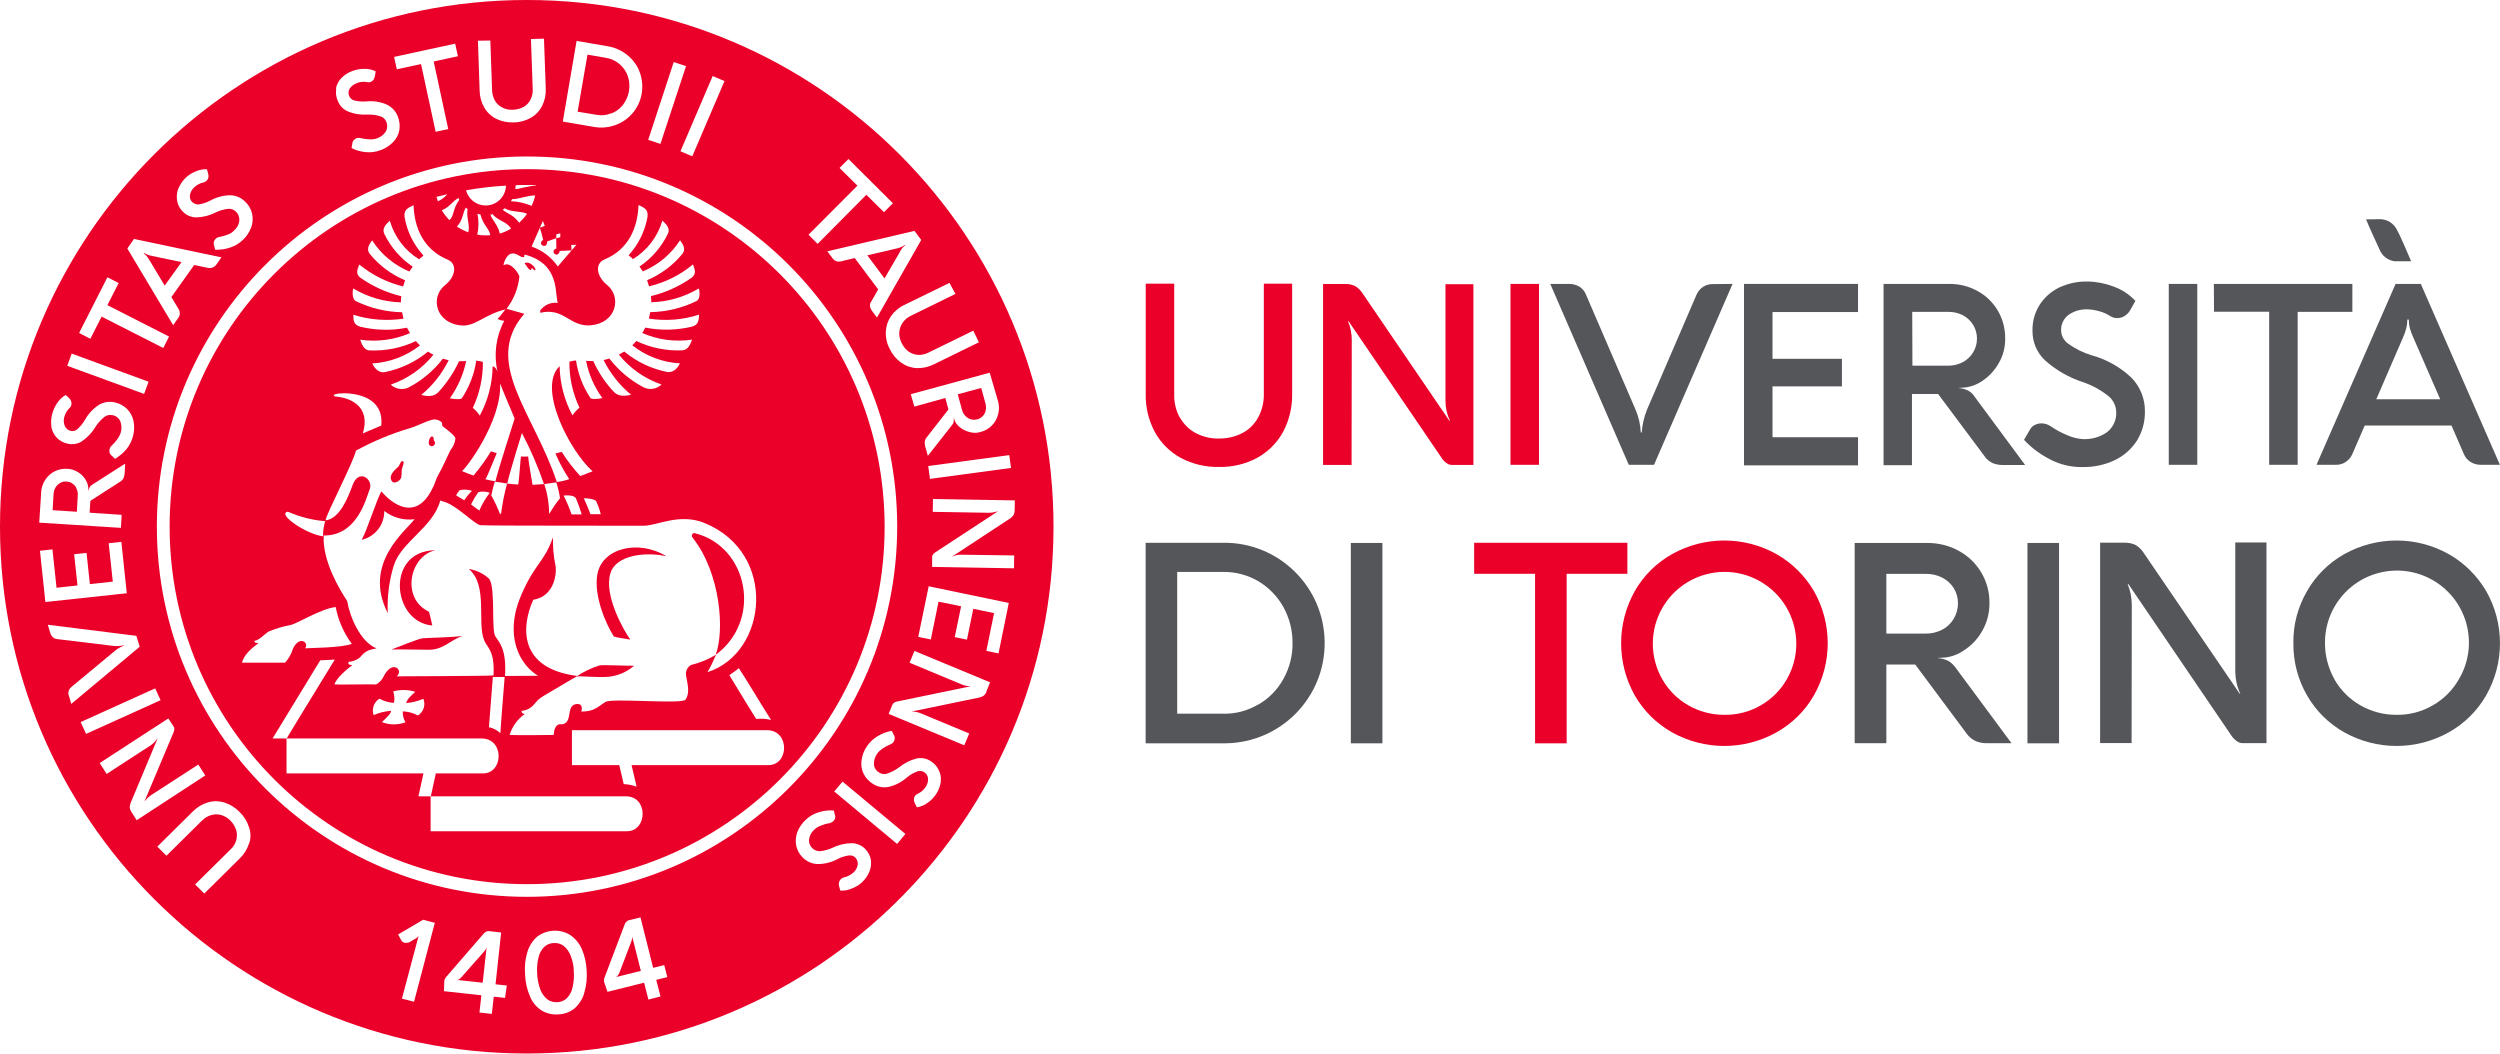 <svg xmlns="http://www.w3.org/2000/svg" id="uuid-a3e9fbda-073e-4fd8-b90e-f97163b5c60b" width="268.39" height="113.1" viewBox="0 0 268.39 113.1"><defs><style>.uuid-baeb959d-91a7-4c5c-9b07-de7b2acb6a6b{fill:#ea0029;}.uuid-baeb959d-91a7-4c5c-9b07-de7b2acb6a6b,.uuid-2662921d-b290-4e8b-adcf-1bea62e24e8e{stroke-width:0px;}.uuid-2662921d-b290-4e8b-adcf-1bea62e24e8e{fill:#54565a;}</style></defs><g id="uuid-c0b7b16b-94b2-4443-ad25-e3450c8ed1f1"><g id="uuid-525d950a-3c43-4cbf-800a-5c48f81de93d"><g id="uuid-0d888969-66d9-43f0-87a4-c8b8efd48986"><g id="uuid-e9b0316b-5147-4800-846c-c52181984882"><path id="uuid-a9c0186b-64e4-4fe9-9630-0f22ad7834ca" class="uuid-2662921d-b290-4e8b-adcf-1bea62e24e8e" d="M122.99,58.27h8.35c5.94-.06,10.81,4.71,10.87,10.66s-4.71,10.81-10.66,10.87c-.07,0-.14,0-.21,0h-8.35v-21.53ZM135.09,75.64c1.13-.65,2.06-1.6,2.69-2.75.66-1.18,1-2.51.98-3.86.01-1.35-.33-2.68-.98-3.86-.64-1.14-1.56-2.1-2.69-2.77-1.14-.67-2.43-1.01-3.75-1h-4.96v15.22h4.96c1.32.03,2.62-.32,3.75-1h0Z"></path><path id="uuid-504e6c19-6a5d-4cd3-8408-dce33e67f73d" class="uuid-2662921d-b290-4e8b-adcf-1bea62e24e8e" d="M145.02,79.8v-21.51h3.39v21.51h-3.39Z"></path><path id="uuid-9a12e8ed-9a38-46f4-bea5-02c9d0720fe2" class="uuid-baeb959d-91a7-4c5c-9b07-de7b2acb6a6b" d="M158.26,58.27h16.45v3.33h-6.52v18.2h-3.39v-18.2h-6.54v-3.33h0Z"></path><path id="uuid-583c083f-e866-4d27-a71c-8d1c55b6849b" class="uuid-baeb959d-91a7-4c5c-9b07-de7b2acb6a6b" d="M175.5,63.46c.95-1.66,2.33-3.03,4-3.97,3.49-1.95,7.74-1.95,11.22,0,1.67.95,3.05,2.32,4.02,3.97,1.97,3.47,1.97,7.72,0,11.18-.95,1.67-2.34,3.04-4.02,3.98-3.49,1.95-7.74,1.95-11.22,0-1.67-.94-3.05-2.31-4-3.97-1.95-3.47-1.95-7.71,0-11.18ZM178.46,72.93c.66,1.16,1.63,2.13,2.79,2.79,1.19.68,2.53,1.03,3.89,1.02,1.37.02,2.71-.33,3.89-1.02,1.16-.66,2.13-1.63,2.79-2.79,2.12-3.69.84-8.39-2.85-10.51-3.69-2.12-8.39-.84-10.51,2.85-1.36,2.37-1.36,5.29,0,7.66h0Z"></path><path id="uuid-c5466b1c-a713-4cf3-8628-daa204b1cd12" class="uuid-2662921d-b290-4e8b-adcf-1bea62e24e8e" d="M199.11,79.8v-21.51h7.81c1.18,0,2.34.28,3.37.85,2.07,1.12,3.34,3.31,3.29,5.66,0,1.04-.27,2.06-.79,2.96-.48.85-1.16,1.56-1.98,2.08-.68.47-1.48.74-2.31.77l-.44.02v.02c.38.03.74.13,1.08.29.28.16.53.38.73.64l6.08,8.21h-2.65c-.41,0-.82-.07-1.21-.23-.39-.19-.73-.47-.98-.83l-5.5-7.39h-3.1v8.45h-3.41,0ZM202.51,68.02h4.27c.6,0,1.19-.14,1.73-.42.51-.26.94-.67,1.23-1.17.3-.5.46-1.07.46-1.65.01-.58-.15-1.16-.46-1.65-.3-.48-.73-.86-1.23-1.12-.54-.27-1.14-.41-1.75-.4h-4.25v6.39h0Z"></path><path id="uuid-66a156e9-869f-4d19-a17a-7518feed2a8c" class="uuid-2662921d-b290-4e8b-adcf-1bea62e24e8e" d="M217.66,79.8v-21.51h3.39v21.51h-3.39Z"></path><path id="uuid-d28980dc-c34e-41f9-887d-3816527bcec3" class="uuid-2662921d-b290-4e8b-adcf-1bea62e24e8e" d="M243.32,58.27v21.51h-2.58c-.22,0-.43-.08-.6-.21-.22-.15-.41-.34-.56-.56l-11.08-16.3h-.08c.29.71.44,1.48.44,2.25l-.02,14.81h-3.38v-21.51h2.65c.39,0,.77.07,1.12.23.35.2.65.47.87.81l10.35,15.18h.06c-.35-.74-.53-1.55-.54-2.37v-13.87h3.35v.04h0Z"></path><path id="uuid-ed8986a3-b739-4766-81d0-b3021ec401fd" class="uuid-2662921d-b290-4e8b-adcf-1bea62e24e8e" d="M247.67,63.46c.95-1.66,2.33-3.03,4-3.97,3.49-1.95,7.74-1.95,11.22,0,1.67.95,3.05,2.32,4.02,3.97,1.97,3.47,1.97,7.72,0,11.18-.95,1.67-2.34,3.04-4.02,3.98-3.49,1.95-7.74,1.95-11.22,0-1.67-.94-3.05-2.31-4-3.97-.98-1.7-1.48-3.62-1.46-5.58-.04-1.97.47-3.9,1.46-5.6ZM250.61,72.93c.66,1.16,1.63,2.13,2.79,2.79,1.19.68,2.53,1.03,3.89,1.02,1.37.02,2.71-.33,3.89-1.02,1.16-.66,2.13-1.63,2.79-2.79,2.18-3.67.97-8.41-2.7-10.59-3.67-2.18-8.41-.97-10.59,2.7-.72,1.21-1.09,2.59-1.08,4,0,1.36.35,2.7,1.02,3.89Z"></path><path id="uuid-c94aff0d-bbd2-422d-8e11-ea5990e7965c" class="uuid-baeb959d-91a7-4c5c-9b07-de7b2acb6a6b" d="M126.66,44.8c.39.71.97,1.29,1.68,1.68.78.41,1.64.62,2.52.6.88.01,1.76-.19,2.54-.6.72-.38,1.3-.97,1.68-1.68.41-.77.62-1.63.6-2.5v-11.85h3.04v11.85c.02,1.42-.31,2.82-.98,4.08-.64,1.16-1.6,2.12-2.77,2.77-1.27.68-2.69,1.01-4.12.98-1.43.03-2.84-.31-4.1-.98-1.17-.64-2.13-1.6-2.77-2.77-.67-1.25-1.01-2.66-.98-4.08v-11.85h3.06v11.85c-.03.87.17,1.73.58,2.5h0Z"></path><path id="uuid-e1339cb2-58c8-4f52-9ed1-58cd1a79a8dc" class="uuid-baeb959d-91a7-4c5c-9b07-de7b2acb6a6b" d="M158.18,30.48v19.43h-2.33c-.2,0-.39-.07-.54-.19-.2-.13-.37-.3-.5-.5l-10.02-14.72h-.07c.27.65.41,1.34.4,2.04l-.02,13.37h-3.06v-19.42h2.4c.35-.01.7.06,1.02.21.32.19.59.44.79.75l9.35,13.72h.06c-.32-.67-.48-1.4-.48-2.14v-12.52h3v-.02h0Z"></path><path id="uuid-7cecfdbb-8f52-4a7e-b007-832fee61be7a" class="uuid-baeb959d-91a7-4c5c-9b07-de7b2acb6a6b" d="M162.16,49.9v-19.42h3.06v19.42h-3.06Z"></path><path id="uuid-404dcc39-d05e-4c9d-85be-3d6d146e1262" class="uuid-2662921d-b290-4e8b-adcf-1bea62e24e8e" d="M186,30.48l-8.43,19.42h-2.71l-8.43-19.42h2.04c.38,0,.76.1,1.08.29.32.2.57.5.71.85l5.33,12.37c.33.77.52,1.6.56,2.44h.1c.06-.84.25-1.66.56-2.44l5.33-12.37c.31-.71,1.02-1.16,1.79-1.12l2.06-.02h.01Z"></path><path id="uuid-d5303d9a-d4a6-4c8f-a6fd-5c41eb703b06" class="uuid-2662921d-b290-4e8b-adcf-1bea62e24e8e" d="M187.23,49.9v-19.42h12.24v3.02h-9.18v5.02h7.45v2.96h-7.45v5.46h9.18v3.02h-12.24v-.04h0Z"></path><path id="uuid-71f7c8f5-424d-40b3-9756-f9e597ad380d" class="uuid-2662921d-b290-4e8b-adcf-1bea62e24e8e" d="M202.21,49.9v-19.42h7.06c1.06-.01,2.11.25,3.04.77.9.49,1.65,1.22,2.17,2.1.53.91.8,1.95.79,3,.01.94-.23,1.86-.71,2.67-.44.76-1.04,1.41-1.77,1.89-.62.42-1.34.67-2.08.71l-.4.02v.02c.34.03.67.12.98.27.26.14.48.34.64.58l5.48,7.41h-2.4c-.38,0-.75-.06-1.1-.21-.35-.17-.66-.42-.87-.75l-4.97-6.66h-2.81v7.64h-3.04v-.04h0ZM205.3,39.26h3.86c.54,0,1.08-.13,1.56-.38.93-.5,1.52-1.46,1.52-2.52,0-.53-.14-1.05-.42-1.5-.27-.43-.65-.78-1.1-1.02-.49-.25-1.04-.37-1.58-.36h-3.85l.02,5.77h0Z"></path><path id="uuid-2d619650-6778-4b71-9288-37772d5f2a63" class="uuid-2662921d-b290-4e8b-adcf-1bea62e24e8e" d="M220.14,49.34c-1.07-.53-2.04-1.25-2.85-2.12l.66-1.14c.12-.2.29-.36.5-.46.22-.11.46-.17.71-.17.34,0,.67.1.96.29.57.39,1.17.72,1.81.98.54.24,1.12.39,1.7.42.92.04,1.83-.22,2.58-.75.65-.52,1.02-1.31.98-2.14-.01-.67-.32-1.3-.83-1.73-.81-.64-1.71-1.14-2.69-1.48-1.53-.49-2.95-1.3-4.14-2.37-.87-.83-1.35-1.98-1.33-3.19-.02-.96.24-1.91.75-2.73.51-.8,1.23-1.45,2.08-1.87.96-.45,2-.68,3.06-.66.96.01,1.91.2,2.81.54.9.32,1.7.85,2.35,1.54l-.54.96c-.14.27-.36.5-.62.66-.23.15-.51.23-.79.23-.24,0-.47-.06-.68-.17-.39-.27-.83-.46-1.29-.58-.4-.11-.81-.18-1.23-.19-.73-.03-1.44.18-2.04.6-.51.39-.81,1-.79,1.65.01.57.3,1.11.77,1.44.75.54,1.59.96,2.48,1.23,1.62.44,3.11,1.28,4.33,2.44.94.98,1.45,2.29,1.42,3.64.01,1.09-.28,2.15-.85,3.08-.58.91-1.4,1.64-2.37,2.1-1.09.52-2.28.77-3.48.75-1.19.02-2.36-.25-3.42-.79h0Z"></path><path id="uuid-e351c437-1ac5-499d-b039-a14c80a16a95" class="uuid-2662921d-b290-4e8b-adcf-1bea62e24e8e" d="M232.83,49.9v-19.42h3.06v19.42h-3.06Z"></path><path id="uuid-5b4f5a21-79b2-4ded-8fac-0829cdbc0d6e" class="uuid-2662921d-b290-4e8b-adcf-1bea62e24e8e" d="M237.67,30.48h14.87v3h-5.87v16.42h-3.06v-16.43h-5.92l-.02-3h0Z"></path><path id="uuid-511c9dfb-3a20-4425-b9e8-59723617f5a8" class="uuid-2662921d-b290-4e8b-adcf-1bea62e24e8e" d="M268.38,49.9h-2.08c-.38,0-.76-.11-1.08-.31-.32-.2-.57-.5-.71-.85l-1.33-3.06h-9.31l-1.33,3.06c-.15.35-.39.64-.71.85-.31.21-.68.32-1.06.31h-2.08l8.49-19.42h2.71l8.49,19.42ZM261.97,42.86l-2.85-6.54c-.17-.36-.31-.74-.42-1.12-.07-.29-.1-.59-.1-.89h-.16c0,.3-.03.6-.1.89-.1.39-.23.76-.4,1.12l-2.83,6.54h6.85Z"></path><path id="uuid-a84e55fb-244c-44b9-a262-f8ccfdb2319a" class="uuid-2662921d-b290-4e8b-adcf-1bea62e24e8e" d="M254.02,23.56c.31.81,1,2.27,1.4,3.14.26.73.9,1.25,1.66,1.35h1.77c-.23-.5-1.02-2.46-1.52-3.37-.34-.7-1.05-1.15-1.83-1.15-.58,0-1.48.02-1.48.02h0Z"></path><path id="uuid-27498d96-c74f-4e36-a616-df7e69fa8b15" class="uuid-baeb959d-91a7-4c5c-9b07-de7b2acb6a6b" d="M61.27,102.61c-.16-.41-.41-.78-.75-1.06-.31-.23-.7-.34-1.08-.31-.39.01-.76.17-1.04.44-.3.32-.51.71-.6,1.15-.13.56-.17,1.13-.13,1.71.02.58.14,1.14.33,1.68.16.41.41.78.75,1.06.31.23.7.34,1.08.31.39-.01.76-.17,1.04-.44.3-.32.51-.71.6-1.15.13-.56.17-1.13.13-1.7,0-.58-.12-1.15-.33-1.69Z"></path><path id="uuid-0a2de75f-fd78-4077-bb52-97e7dc083909" class="uuid-baeb959d-91a7-4c5c-9b07-de7b2acb6a6b" d="M7.81,51.93c-.19-.14-.42-.22-.66-.23-.24-.03-.48.02-.69.15-.21.11-.38.28-.5.48-.12.22-.2.46-.21.71l-.1,1.73,2.6.17.1-1.75c.02-.24-.02-.49-.13-.71-.07-.23-.22-.42-.42-.54Z"></path><path id="uuid-479d80a8-507d-49ed-b5f9-acfc5aa27761" class="uuid-baeb959d-91a7-4c5c-9b07-de7b2acb6a6b" d="M67.86,100.76c-.02.1-.04.17-.06.25l-1.31,3.44c-.04.09-.09.17-.15.25-.05.07-.12.14-.19.19l2.65-.66-.94-3.73c.02.09.02.18,0,.27h0Z"></path><path id="uuid-b5563846-c608-4707-9ba8-1cd259a4f5b0" class="uuid-baeb959d-91a7-4c5c-9b07-de7b2acb6a6b" d="M65.59,12.2c.5-.19.94-.5,1.27-.92.69-.88.9-2.05.54-3.11-.36-1.03-1.26-1.78-2.33-1.96l-2-.34-1.06,6.12,2,.33c.53.11,1.08.06,1.58-.15h0Z"></path><path id="uuid-4fdefad4-d317-4318-bc65-a3397080d168" class="uuid-baeb959d-91a7-4c5c-9b07-de7b2acb6a6b" d="M96.59,27.07c.08-.16.18-.32.29-.46.09-.1.19-.19.29-.27l-.04-.04c-.11.08-.23.15-.36.21-.17.07-.34.13-.52.17l-3.14.73,1.85,2.48,1.63-2.81Z"></path><path id="uuid-3409be24-d9ca-4b6b-8e70-25d4ae36ab7b" class="uuid-baeb959d-91a7-4c5c-9b07-de7b2acb6a6b" d="M16.34,27.48c-.18-.03-.35-.08-.52-.15-.13-.05-.25-.11-.36-.19l-.04.04c.1.09.2.18.29.27.08.1.19.25.31.44l1.66,2.77,1.81-2.52-3.16-.66h0Z"></path><path id="uuid-9ba25baf-3443-4173-ac26-d58f5a57cdfc" class="uuid-baeb959d-91a7-4c5c-9b07-de7b2acb6a6b" d="M103.65,44.66c.16.17.36.29.58.36.22.06.46.06.68,0,.23-.06.44-.18.6-.36.16-.16.27-.37.31-.6.05-.24.04-.49-.02-.73l-.46-1.68-2.52.68.46,1.68c.06.24.18.46.36.64h0Z"></path><path id="uuid-9b2fced2-216d-4a85-b836-4dc72f91e9b8" class="uuid-baeb959d-91a7-4c5c-9b07-de7b2acb6a6b" d="M56.6,18.16c-21.2,0-38.39,17.17-38.39,38.37,0,21.2,17.17,38.39,38.37,38.39,21.2,0,38.39-17.17,38.39-38.37v-.02c-.03-21.18-17.19-38.34-38.37-38.37ZM63.4,34.92c2.81-.23,3.35-3.06,1.77-4.33-1.14-.92-1.33-2.29-.29-2.73,2.67-1.1,3.58-3.5,3.67-5.85.58.27,1.08.46.96,1.29-.27,1.53-.97,2.95-2.02,4.1.15.19.27.17.46.42,1.53-.94,2.66-2.41,3.16-4.14.38.36.87.81.6,1.4-.69,1.43-1.74,2.65-3.06,3.54.15.21.23.31.36.52,1.64-.69,3.04-1.85,4-3.35.19.33.71.85.25,1.46-1.01,1.24-2.32,2.21-3.79,2.83.04.15.17.5.21.66,1.73-.41,3.34-1.21,4.71-2.35.27.64.33,1.02-.1,1.4-1.33.94-2.83,1.62-4.41,2,.04.23.02.48.04.66,1.8-.05,3.55-.56,5.1-1.48.1.23.19,1.15-.25,1.35-1.54.76-3.24,1.16-4.96,1.19-.02.06-.13.58-.15.69,1.81.29,3.65.14,5.39-.42-.04.58-.02,1.08-.77,1.29-1.64.39-3.34.43-5,.1-.1.2-.21.39-.33.58,1.68.74,3.54.98,5.35.71-.17.42-.36,1.08-1.02,1.15-1.71.08-3.41-.26-4.96-1-.15.15-.31.36-.44.46,1.47,1.16,3.25,1.84,5.12,1.94-.19.38-.64,1.06-1.4.92-1.68-.34-3.26-1.09-4.58-2.19-.31.17-.42.25-.58.33,1.19,1.48,2.78,2.59,4.58,3.21-.51.49-1.27.62-1.91.31-1.44-.76-2.7-1.81-3.69-3.1-.36.1-.46.13-.62.17.72,1.43,1.72,2.7,2.95,3.72-1.04.25-1.5.04-1.87-.33-.91-.97-1.64-2.08-2.19-3.29-.33,0-.5,0-.77-.02.28,1.44.88,2.81,1.75,4-.62.13-1.19.13-1.29-.02-.8-1.21-1.33-2.58-1.54-4.02-.24.01-.48.06-.71.13-.02,1.71.35,3.4,1.08,4.94-.29.23-.55.52-.75.83-.87-1.63-1.35-3.44-1.38-5.29-2.44,2.31,1.08,9.1,3.54,11.29-.6.21-.94.4-1.33.5-.74-.8-1.4-1.66-1.98-2.58-.23.04-.46.1-.68.17.41.96.91,1.88,1.48,2.75-.43.15-.88.25-1.33.31-2.43-7.35-7.93-12.76-3.62-17.91.05-.04.09-.09.13-.15-.02,0-.04-.02-.06-.02-.48-.13-1.56-.44-1.85-.52.78-1,1.25-2.2,1.38-3.46-.04-.27-.94-1.7-1.7-1.21-.04.02.21-1.21.94-1.27.44-.04.83.36,1.1.4.25.02.17-.1.19-.25.06-.04.1,0,.15,0,3.67,1.02,3.1,4.1,3.44,5.16-.74-.1-1.47.22-1.89.83.01.08.02.15.02.23,2.56-.6,3.1,1.52,5.43,1.35h0ZM64.5,55.2h-1.12c0-.1-.64-1.61-.71-1.7.31-.04,1.21.08,1.33.31.21.45.38.92.5,1.4h0ZM62.44,55.22c-.15,0-.85.02-1.08,0-.24-.69-.52-1.37-.85-2.02.17-.02,1.17-.1,1.33.33.24.55.44,1.11.6,1.68h0ZM58.43,51.97c.5-.06,1.12-.17,1.29-.19.18.56.31,1.12.4,1.7-.43.54-.81,1.11-1.17,1.7,0-1.1-.18-2.19-.52-3.23v.02ZM55.93,49c-.06.27-.21,2.83-.31,3.02-.23-.02-.85-.06-1.17-.1.33-1.44,1.58-5.43,1.58-5.43.93,1.76,1.72,3.59,2.37,5.48-.25.02-1.1.08-1.23.08-.02-.15-.5-2.87-.46-3.04-.29.02-.62,0-.79,0h0ZM51.33,52.84c.41-.11.85-.08,1.25.06-.45.59-.83,1.23-1.12,1.91-.31-.2-.61-.43-.89-.66.22-.45.48-.89.77-1.31h0ZM49.83,53.7c-.17-.1-.79-.46-.87-.54.1-.13.23-.36.4-.54.44-.1.89-.07,1.31.08-.31.3-.59.64-.83,1h0ZM52.1,51.45c.15-.08,1.08-2.5,1.23-2.81-.29-.06-.46-.15-.62-.19-.56.91-1.18,1.78-1.87,2.6-.43-.14-.84-.3-1.25-.48.29-.08,4.29-5.27,4.1-9.41.19.56,1.56,3.77,1.56,3.77,0,0-1.98,6.16-2.06,6.75-.42-.06-.83-.17-1.08-.23h0ZM53.11,51.72s.05,0,.06.02v-.02c.13.02.83.1,1.27.19-.3,1.09-.52,2.21-.66,3.33-.01-.06-.03-.12-.06-.17,0,.04-.02.1-.02.17-.27-.71-.59-1.4-.96-2.06.04-.17.31-1.36.38-1.46h0ZM54.86,24.55c-.38.23-.78.4-1.21.52-.15-.87-.83-1.46-1-2.02l.25-.06c.48.71,1.56.79,1.96,1.56h0ZM53.95,22.53c.07-.06.15-.12.23-.17.77.46,1.83.27,2.4.6-.25.35-.54.67-.85.96-.56-.83-1.27-.98-1.77-1.4h-.01ZM58.47,24.26l-.52.19c.15.43.27.87.36,1.31-.73.48.48,1.08.42.17.13-.06.98-.36.98-.36l.02-.42.42-.1v.42l-.44.1s.02.77.02,1.1c-.81.33.21,1.15.36.27.13,0,1.27-.06,1.27-.06l-.04-.58.56-.02s-1.61,1.89-2,2.33c-.68-1-1.67-1.75-2.81-2.14.1-.21,1.21-2.75,1.21-2.75l.21.54h0ZM55.37,19.88c.38-.02.73-.02,1.1-.02s.73,0,1.08.02v.04c-.83.04-1.83.38-2.23.38.02-.14.04-.28.04-.42h0ZM54.99,21.38c.77,0,1.58-.4,2.46-.4-.08.39-.21.77-.38,1.12-.71-.3-1.46-.47-2.23-.5.06-.08.1-.17.15-.23h0ZM54.32,19.93c-.03,1.2-1.03,2.16-2.23,2.13-.97-.02-1.81-.69-2.06-1.63,1.42-.25,2.85-.42,4.29-.5ZM51.26,22.94c.13.04.21.06.33.1.23,1.08.98,1.54,1.04,2.21-.17.02-.33.02-.5.02-.3,0-.6-.02-.89-.08.16-.74.17-1.5.02-2.24h0ZM50.2,22.44c-.17.92.31,1.83.06,2.5-.42-.16-.83-.37-1.21-.62.62-.6.64-1.52.96-2.04.05.07.12.12.19.17h0ZM49.32,21.44c-.73.94-.54,1.75-1.06,2.17-.01,0-.02,0-.02.02,0,0,0,0,0,0-.31-.32-.58-.68-.81-1.06.83-.31,1.19-1.02,1.79-1.31.04.06.07.12.1.19h0ZM48.01,20.86c-.27.32-.61.58-1,.75-.06-.16-.11-.32-.15-.48.38-.08.75-.19,1.15-.27h0ZM37.94,30.98c1.55.92,3.3,1.43,5.1,1.48,0-.22,0-.44.04-.66-1.58-.38-3.08-1.06-4.41-2-.44-.36-.38-.73-.1-1.4,1.38,1.12,2.98,1.93,4.71,2.35.04-.17.17-.52.21-.66-1.48-.62-2.78-1.59-3.79-2.83-.46-.6.06-1.15.25-1.46.96,1.5,2.36,2.66,4,3.35.13-.21.21-.31.36-.52-1.32-.89-2.37-2.11-3.06-3.54-.27-.59.23-1.06.6-1.4.49,1.73,1.62,3.22,3.15,4.15.21-.25.33-.23.46-.42-1.06-1.14-1.76-2.57-2.02-4.1-.13-.81.38-1.02.96-1.29.08,2.35,1,4.73,3.67,5.85,1.04.44.87,1.81-.29,2.73-1.61,1.27-1.04,4.1,1.77,4.33,1.46.13,2.48-1.19,4.73-1.73-.27.27-.42.58-.87,1.04.23.1.48.17.73.19-.89,1.66-1.15,3.59-.73,5.43-.19-.42-.38-.52-.52-.54-.03,1.85-.5,3.66-1.38,5.29-.2-.31-.46-.6-.75-.83.73-1.54,1.1-3.23,1.08-4.94-.23-.07-.47-.11-.71-.13-.21,1.44-.74,2.81-1.54,4.02-.1.15-.66.15-1.29.02.85-1.2,1.45-2.56,1.75-4-.27.02-.44.02-.77.02-.55,1.2-1.29,2.31-2.19,3.29-.38.4-.85.58-1.87.33,1.24-1.02,2.24-2.29,2.95-3.73-.17-.04-.29-.06-.62-.17-.99,1.29-2.25,2.35-3.69,3.1-.64.3-1.4.18-1.91-.31,1.8-.61,3.39-1.73,4.58-3.21-.2-.1-.39-.21-.58-.33-1.33,1.09-2.9,1.84-4.58,2.19-.75.17-1.23-.52-1.4-.92,1.86-.11,3.65-.79,5.12-1.94-.16-.14-.31-.29-.44-.46-1.55.73-3.25,1.07-4.96,1-.69-.04-.85-.73-1.02-1.15,1.81.26,3.67.02,5.35-.71-.1-.19-.25-.44-.33-.58-1.65.33-3.36.29-4.99-.1-.77-.21-.75-.71-.77-1.29,1.74.55,3.59.69,5.39.42-.02-.1-.15-.62-.15-.69-1.72-.03-3.41-.44-4.96-1.19-.44-.21-.38-1.15-.27-1.38h.02ZM36.33,42.25c1.21-.13,4.94.06,4.6,3.44-1.48.6-1.98.85-1.98.85.89-2.93-1.35-3.81-2.77-3.95-.52-.04-.46-.27.15-.33h0ZM38.23,48.37c1.83-1,3.77-1.81,5.77-2.4.69-.19,1.65-.71,2.33-.89.39-.12.81-.01,1.1.27.06.08,0,.33.1.42s1.42,1,1.36,1.35c-.06.44-.24.85-.52,1.19-.4.77-.73,1.65-1.48,2.98-1.87,5.52-5.14,2.46-5.94,1.46-.48.77-1.5,4.08-2.12,5.2,1.44-.33,2.45-1.62,2.42-3.1.92.72,2.09,1.04,3.25.89-.92,1.25-5.6,4.77-2.87,10.08-.08-1.75.14-3.49.66-5.16.83-2.52,4.25-4.1,4.97-6.93,0,0,.19.06.58.19,1.31.46,3.16,2.4,3.73,2.46.73.08,16.32.04,17.51.06,1.42.02,3.87-1.4,6.56-.29,7.89,3.23,6.77,13.95.31,16.01.35-.6.65-1.23.92-1.87-.83.5-1.74.87-2.69,1.1-.44.26-.64.78-.5,1.27.15.87.4,1.79-.1,2.46-.4.5-7.89-.19-8.56.23-.92.56-1.19,1.04-2.62,1.04.1-.25.17-.87-.48-.81-1.17.1-.44,1.79-1.4,2.14-.23.08-.4,0-.52.04-.48.19-.52.77-.56,1.14-.29.02-4.29.04-4.73,0,.28-.91.85-1.7,1.63-2.25-.19-.06-.31,0-.36-.33,1.31-.17,1.31-.89,2.08-1.42.46-.31,1.06-.62,1.73-1.04.6-.38,1.65-.96,2.21-1.29-6.5-.81-5.98-5.48-4.75-8.18,2.4-.38,2.54-3.1,2.37-3.73-.2-.98-.28-1.98-.25-2.98-1.02,2.84-1.97,2.77-3.48,6.36-1.73,4.12-.19,7.26,1.87,8.51l-3.54.02c.17-2.96-.64-3.6-1.04-4.25-.46-.71.04-5.16-.66-6.18-.61-.56-1.37-.93-2.19-1.06,2.1,1.79.85,5.73,1.65,7.66.33.83,1.14,1.06,1,3.77-.87.08-9.91.08-10.39.1.79-.66-.48-1.85-1.4,0-.17.37-.46.67-.81.87-.48-.04-4.04.04-4.46,0,.08-.54,1.31-1.68,1.89-2.04-.13-.13-.48.04-.4-.38.36-.03.71-.14,1.02-.33.5-.27.48-.92,2-1.12-1.73-.68-2.87-3.35-3.16-5.08-.77-1.19-2.67-4.25-2.52-7.04,3.58.04,4.52-3.89,4.94-4.97.42-1.02-1.15-2.29-1.83-.46-.5,1.33-1.35,3.6-2.91,3.81.08-.71,2.89-6.02,3.27-7.5h.03ZM82.77,77.29c-.52-.13-1.06-.17-1.58-.1-.38-.56-2.54-4.14-2.89-4.71.35-.23.69-.48,1.02-.75.4.56,3.1,5.04,3.46,5.56h0ZM54.18,72.67s-.46,5.64-.46,6.04c-.34-.32-.77-.55-1.23-.64.04-.48.42-5.39.42-5.39h1.27,0ZM43.54,77.54c-.82.31-1.73.3-2.54-.02.33-.31,1.04-.96.98-1.21-.65.05-1.28.2-1.87.46-.23-.66.03-1.39.62-1.77.48.27,1.01.43,1.56.46.09-.41.06-.84-.08-1.23.78-.22,1.6-.2,2.37.04-.23.21-.94.81-.96,1.21.63-.06,1.25-.21,1.83-.46.27.66.02,1.41-.58,1.79-.5-.27-1.06-.42-1.63-.44-.02.41.08.82.29,1.17ZM30.69,55.03c.06-.07.16-.1.25-.08,1.26.55,2.6.89,3.97,1-.16.53-.24,1.08-.23,1.63-1.83-.27-4.48-2.12-4-2.54h0ZM25.98,71.14c.36-1.33,1.91-2.06,1.73-2.12-.17,0-.38.04-.4-.23.48-.02,1.06-.68,1.5-.98.79-.33,1.61-.57,2.46-.73.73-.2,3.25-1.75,4.77-1.91.27,1.43.86,2.78,1.73,3.95-1.1.44-4.69.44-5.02.48.48-.56-.56-1.46-1.29.02-.17.56-.46,1.08-.85,1.52-.6.02-3.65-.02-4.62,0h0ZM67.3,89.24h-21.07v-3.75h-1.31l.54-2.46h-14.7v-3.75h-1.5l5.12-8.39c.6-.04.77-.04,1.56-.08-.6.98-5.22,8.51-5.16,8.47h20.92c2.46,0,2.37,3.75.15,3.75h-5.06l-.54,2.46h20.93c2.44-.02,2.35,3.75.12,3.75h0ZM82.5,82.14h-14.7c.06.27.46,1.89.54,2.31-.44-.16-.91-.25-1.38-.27-.1-.46-.44-1.83-.48-2.04h-5.08v-3.75h20.93c2.48,0,2.39,3.75.17,3.75h0Z"></path><path id="uuid-a2899625-b2ea-4735-a661-07ec9df24a8a" class="uuid-baeb959d-91a7-4c5c-9b07-de7b2acb6a6b" d="M51.97,102.15l-2.44,2.77c-.06.07-.13.13-.21.19-.07.05-.15.08-.23.1l2.73.29.42-3.81c-.02.08-.06.16-.1.23-.05.08-.1.16-.17.23h0Z"></path><path id="uuid-c6d567a1-5cd2-43f5-8915-34ca186a222b" class="uuid-baeb959d-91a7-4c5c-9b07-de7b2acb6a6b" d="M56.59,0C25.36-.02.02,25.28,0,56.51c-.02,31.23,25.28,56.57,56.51,56.59,31.23.02,56.57-25.28,56.59-56.51,0-.01,0-.03,0-.04C113.12,25.33,87.82.01,56.6,0c0,0,0,0,0,0ZM108.54,50.24l-8.7,1.17-.19-1.38,8.7-1.17.19,1.38ZM107.14,43.04c.13.46.14.95.02,1.42-.22.93-.94,1.67-1.87,1.91-.41.13-.84.13-1.25,0-.38-.1-.74-.29-1.04-.54-.27-.22-.46-.51-.56-.83l-.06-.17h0c.02.15.02.31,0,.46-.02.14-.09.26-.19.36l-2.58,3.29-.29-1.04c-.04-.16-.06-.33-.04-.5.03-.18.11-.34.23-.48l2.31-2.96-.33-1.23-3.33.92-.38-1.33,8.47-2.31.89,3.04h0ZM102.6,31.54l-4.81,2.36c-.36.17-.67.43-.89.75-.21.3-.33.65-.36,1.02-.02.4.07.79.25,1.15.17.36.43.68.75.92.3.21.65.33,1.02.36.39.02.78-.07,1.12-.25l4.81-2.35.6,1.25-4.81,2.35c-.57.29-1.21.44-1.85.42-.61-.03-1.19-.23-1.68-.58-.53-.38-.95-.89-1.23-1.48-.31-.57-.45-1.22-.42-1.87.03-.6.22-1.17.56-1.66.37-.52.87-.94,1.46-1.21l4.81-2.35.66,1.21h0ZM98.17,24.78l.73.98-4.75,8.33-.56-.75c-.1-.14-.17-.31-.19-.48-.02-.17.02-.34.13-.48l.75-1.31-2.52-3.37-1.48.36c-.16.04-.34.04-.5-.02-.16-.06-.3-.17-.4-.31l-.56-.75,9.35-2.19h0ZM90.13,18.03l.96-.96,4.77,4.75-.96.96-1.89-1.87-5.23,5.27-.98-.98,5.25-5.27-1.91-1.89h0ZM77.78,8.7l-3.46,8.08-1.27-.54,3.46-8.08,1.27.54ZM72.33,6.66l1.32.44-2.75,8.35-1.31-.44,2.74-8.35ZM61.9,4.39l3.37.58c.77.13,1.49.46,2.1.96.59.48,1.05,1.11,1.31,1.83.27.73.34,1.52.21,2.29-.13.77-.46,1.49-.96,2.08-.49.59-1.13,1.03-1.85,1.29-.73.27-1.52.34-2.29.21l-3.37-.58,1.48-8.66h0ZM52.64,4.35l.19,5.35c.01.39.12.78.31,1.12.19.31.46.56.79.73.35.18.75.26,1.15.23.4-.01.79-.12,1.15-.31.32-.18.57-.46.73-.79.18-.35.26-.75.23-1.14l-.19-5.35,1.4-.04.19,5.35c.03.64-.1,1.28-.38,1.85-.27.54-.69.99-1.21,1.29-.56.32-1.2.5-1.85.5-.65.03-1.29-.1-1.87-.38-.54-.27-.99-.69-1.29-1.21-.32-.56-.49-1.19-.5-1.83l-.18-5.35,1.35-.02h0ZM48.87,4.71l.29,1.33-2.6.56,1.56,7.26-1.35.29-1.57-7.27-2.6.56-.29-1.33,6.55-1.42h0ZM36.06,9.51c.08-.42.29-.81.58-1.12.33-.34.74-.61,1.19-.77.41-.15.84-.23,1.27-.23.43-.01.85.08,1.23.27l-.08.5c-.03.14-.08.28-.15.4-.08.1-.18.18-.29.23-.1.04-.21.06-.31.04-.21-.05-.43-.06-.64-.04-.19.01-.37.06-.54.13-.31.11-.58.31-.77.58-.16.24-.18.55-.06.81.1.24.31.42.56.48.41.1.83.13,1.25.1.76-.08,1.53.03,2.23.34.55.26.98.73,1.19,1.31.18.46.23.95.15,1.44-.09.48-.32.92-.66,1.27-.38.39-.84.69-1.35.87-.5.19-1.05.27-1.58.21-.54-.04-1.06-.19-1.54-.44l.1-.58c.02-.1.07-.2.15-.27.07-.09.17-.15.27-.19.15-.06.31-.07.46-.02.31.07.62.11.94.13.27.02.54-.02.79-.1.39-.12.73-.38.96-.73.19-.32.21-.72.06-1.06-.11-.28-.34-.49-.62-.58-.44-.14-.91-.21-1.38-.19-.72.05-1.45-.06-2.12-.34-.5-.21-.89-.62-1.08-1.12-.19-.41-.25-.87-.17-1.31h0ZM19.12,20.32c.17-.44.43-.85.77-1.19.31-.31.68-.55,1.08-.71.39-.18.82-.27,1.25-.25l.13.48c.04.14.04.28.02.42-.03.13-.09.24-.19.33-.08.07-.17.13-.27.17-.21.04-.41.11-.6.21-.17.09-.32.2-.46.33-.24.22-.4.51-.46.83-.05.29.05.58.27.77.19.18.45.26.71.23.41-.07.82-.2,1.19-.4.66-.37,1.41-.57,2.17-.58.62.02,1.2.28,1.63.73.36.34.6.79.71,1.27.1.48.07.98-.1,1.44-.19.52-.49.98-.89,1.35-.39.38-.86.66-1.38.83-.51.17-1.05.25-1.6.23l-.15-.58c-.02-.1-.02-.21.02-.31.09-.25.3-.44.57-.48.31-.05.6-.14.89-.25.26-.08.49-.23.68-.42.32-.27.53-.65.58-1.06.04-.37-.1-.75-.38-1-.21-.21-.51-.32-.81-.29-.46.05-.91.18-1.33.38-.64.33-1.35.52-2.08.54-.54,0-1.06-.21-1.44-.6-.32-.3-.54-.69-.62-1.12-.09-.43-.06-.88.08-1.29h0ZM14.38,25.65l9.39,1.98-.54.77c-.2.29-.56.43-.9.36l-1.48-.31-2.45,3.44.77,1.29c.09.14.14.31.13.48,0,.17-.06.34-.17.48l-.54.77-4.92-8.23.71-1.02h.02ZM11.53,29.77l1.21.62-1.21,2.37,6.62,3.37-.62,1.23-6.62-3.37-1.21,2.38-1.21-.62,3.04-5.98ZM7.7,37.96l8.25,3.02-.48,1.31-8.25-3.02.48-1.31ZM5.6,44.46c.11-.43.29-.83.54-1.19.23-.36.55-.66.91-.87l.36.33c.11.1.19.22.23.36.04.12.05.25.02.38-.02.11-.07.21-.15.29-.16.14-.3.31-.4.5-.09.16-.16.34-.21.52-.09.32-.07.65.06.96.12.27.36.46.64.52.25.06.52-.01.71-.19.31-.28.58-.6.79-.96.36-.67.89-1.23,1.52-1.65.53-.31,1.15-.4,1.75-.25.48.11.92.35,1.27.69.34.35.58.79.69,1.27.11.53.1,1.08-.04,1.61-.13.53-.37,1.02-.71,1.44-.35.41-.76.76-1.23,1.04l-.44-.42c-.08-.07-.13-.17-.15-.27-.02-.11-.02-.22,0-.33.03-.15.11-.29.23-.4.23-.21.44-.45.62-.71.16-.21.28-.45.36-.71.11-.4.09-.82-.06-1.21-.16-.34-.48-.59-.85-.64-.3-.06-.61,0-.85.19-.37.29-.68.64-.94,1.04-.37.63-.88,1.17-1.48,1.58-.46.29-1.02.38-1.54.25-.42-.09-.81-.3-1.12-.6-.3-.31-.5-.69-.6-1.1-.07-.49-.05-.98.06-1.46v-.02ZM4.41,52.87c.03-.48.18-.95.44-1.35.52-.81,1.44-1.26,2.4-1.19.42.02.83.16,1.19.4.33.21.61.5.79.85.18.29.26.62.25.96v.19h0c.03-.15.08-.3.15-.44.07-.12.17-.21.29-.27l3.52-2.25-.06,1.08c-.02.17-.06.34-.13.5-.09.16-.22.29-.38.38l-3.17,2.04-.08,1.27,3.44.23-.08,1.4-8.77-.56.21-3.23h0ZM4.27,59.13l1.36-.15.44,4.12,2.25-.25-.36-3.35,1.33-.14.36,3.35,2.46-.27-.44-4.12,1.36-.15.58,5.52-8.74.94-.58-5.5h0ZM7.39,74.69c-.06-.16-.07-.34-.02-.5.05-.16.14-.31.27-.42l4.69-3.89c.29-.25.62-.44.98-.56l-.02-.04c-.37.08-.75.1-1.12.06l-6.04-.73c-.17-.01-.34-.09-.46-.21-.13-.12-.22-.27-.27-.44l-.27-.89,9.51,1.19.36,1.17-7.35,6.14-.25-.88h0ZM8.66,77.52l8-3.62.58,1.27-8,3.62-.58-1.27ZM14.68,88.07l-.58-.92c-.09-.13-.15-.28-.17-.44,0-.16.02-.33.08-.48l2.89-6.91-.03-.02c-.17.28-.41.52-.68.71l-4.74,3.08-.75-1.17,7.37-4.79.58.89c.05.08.07.16.06.25,0,.11-.02.21-.06.31l-3.12,7.41.02.02c.18-.25.4-.47.66-.64l5.08-3.29.75,1.17-7.37,4.81h0ZM26.74,90.53c-.19.62-.53,1.18-1,1.63l-3.81,3.77-.98-.98,3.81-3.77c.29-.26.5-.6.6-.98.1-.35.1-.73,0-1.08-.12-.37-.33-.72-.6-1-.27-.29-.62-.5-1-.62-.35-.1-.73-.1-1.08,0-.38.11-.72.32-1,.6l-3.81,3.77-.98-.98,3.81-3.77c.45-.46,1.01-.8,1.63-.98.58-.17,1.19-.16,1.77.02.62.2,1.18.55,1.63,1.02.47.45.81,1.01,1,1.63.21.56.21,1.17.02,1.73h0ZM44.44,107.54l-1.29-.33,1.79-6.73c-.07.1-.16.19-.27.25l-.64.38c-.09.06-.2.1-.31.1-.1.02-.2.02-.29,0-.17-.04-.31-.16-.38-.31l-.31-.58,2.69-1.58,1.25.33-2.23,8.47h0ZM54.22,107.13l-1.21-.13-.21,1.85-1.33-.15.21-1.85-4.02-.44.04-1.1c0-.07.03-.15.06-.21.04-.07.08-.14.13-.21l4.02-4.64c.08-.1.18-.18.29-.23.09-.06.19-.08.29-.06l1.31.15-.6,5.56,1.21.13-.19,1.33h0ZM62.72,106.63c-.19.63-.55,1.19-1.04,1.63-.49.39-1.1.62-1.73.64-.63.05-1.26-.09-1.81-.42-.55-.36-.98-.87-1.23-1.48-.33-.75-.51-1.56-.54-2.37-.07-.82.01-1.65.25-2.44.19-.63.55-1.19,1.04-1.63,1.03-.78,2.43-.86,3.53-.2.55.37.98.88,1.25,1.48.33.75.51,1.56.54,2.37.06.82-.03,1.63-.27,2.42h0ZM70.9,106.98l-1.29.33-.46-1.81-3.93.98-.36-1.04c-.02-.07-.03-.14-.02-.21,0-.08.02-.16.04-.23l2.17-5.73c.04-.12.1-.23.19-.31.07-.08.15-.13.25-.16l1.27-.31,1.36,5.41,1.19-.29.33,1.29-1.19.29.46,1.79h0ZM56.6,96.28c-21.95.01-39.75-17.77-39.76-39.72-.01-21.95,17.77-39.75,39.72-39.76,21.95-.01,39.75,17.77,39.76,39.72v.03c-.03,21.93-17.8,39.7-39.73,39.73h0ZM93.35,93.53c-.17.45-.44.84-.79,1.17-.32.3-.69.53-1.1.68-.39.18-.82.26-1.25.23l-.13-.48c-.04-.14-.04-.28,0-.42.04-.12.1-.24.19-.33.08-.07.17-.13.27-.17.21-.04.41-.11.6-.21.17-.09.32-.19.46-.31.25-.21.42-.51.48-.83.04-.29-.05-.58-.25-.79-.18-.19-.45-.27-.71-.23-.41.06-.82.19-1.19.38-.67.36-1.42.55-2.19.54-.61-.03-1.19-.3-1.61-.75-.34-.35-.57-.79-.66-1.27-.08-.48-.04-.96.13-1.42.2-.51.52-.96.92-1.33.39-.37.86-.64,1.38-.79.52-.17,1.06-.23,1.61-.19l.15.58c.02.1.02.21-.02.31-.04.1-.11.2-.19.27-.12.1-.26.17-.42.21-.31.04-.61.13-.89.25-.25.09-.49.22-.68.4-.32.27-.53.63-.6,1.04-.09.63.36,1.22.99,1.3.06,0,.11.01.17.01.46-.04.92-.16,1.33-.36.66-.32,1.37-.49,2.1-.5.54.01,1.06.24,1.44.62.3.31.51.7.6,1.12.06.42.02.85-.13,1.25h-.01ZM96.31,90.6l-6.75-5.63.89-1.06,6.75,5.62-.89,1.07ZM101.01,83.9c-.14.92-.64,1.74-1.4,2.27-.34.26-.74.43-1.17.5l-.23-.44c-.06-.12-.1-.26-.1-.4,0-.13.04-.25.1-.36.06-.09.14-.16.23-.21.2-.09.38-.2.54-.33.14-.12.27-.26.38-.42.19-.27.29-.59.27-.92-.03-.48-.44-.85-.92-.82-.08,0-.16.02-.24.05-.39.15-.76.36-1.08.62-.57.51-1.25.87-2,1.04-.6.12-1.22-.01-1.73-.36-.41-.26-.75-.64-.96-1.08-.21-.44-.28-.93-.21-1.42.07-.54.27-1.05.58-1.5.3-.45.7-.83,1.17-1.1.46-.28.97-.47,1.5-.56l.27.54c.04.1.06.21.04.31-.01.11-.05.22-.1.31-.09.13-.21.23-.36.29-.29.12-.57.27-.83.44-.22.15-.42.33-.58.54-.25.34-.37.75-.36,1.17.03.38.25.71.58.89.25.16.57.2.85.1.44-.15.85-.37,1.23-.64.56-.46,1.21-.8,1.91-.98.53-.12,1.09-.01,1.54.29.37.23.67.56.85.96.19.36.27.78.21,1.19h0ZM105.91,74.26c-.06.15-.15.29-.27.4-.13.1-.28.17-.44.21l-7.35,1.52h0c.33-.01.67.05.98.18l5.22,2.17-.53,1.27-8.12-3.37.4-.98c.04-.08.09-.15.17-.21.09-.06.19-.11.29-.13l7.89-1.63.02-.02c-.31,0-.63-.06-.92-.19l-5.6-2.33.52-1.27,8.12,3.37-.4,1h0ZM107.22,70.15l-1.33-.27.83-4.06-2.23-.46-.68,3.31-1.31-.27.68-3.31-2.42-.5-.83,4.06-1.35-.28,1.12-5.43,8.6,1.79-1.1,5.41v.02ZM103.22,59.55l5.66.08-.02,1.38-8.79-.15v-1.07c0-.09.03-.18.09-.25.06-.09.14-.17.23-.23l6.73-4.41v-.02c-.29.11-.6.16-.92.17l-6.06-.1.02-1.38,8.79.15-.02,1.08c0,.16-.03.32-.1.46-.08.14-.2.26-.33.36l-6.27,4.12v.02c.3-.15.64-.22.98-.21h0Z"></path><path id="uuid-b7692fb8-2dff-4dbc-b0e8-107e930d02c9" class="uuid-baeb959d-91a7-4c5c-9b07-de7b2acb6a6b" d="M56.64,28.19c-.13-.02-.44.06-.25.19.15.1.29.56.56.6.15.02.04-.17.15-.19.1,0,.25.31.36.21.13-.15-.36-.73-.81-.81h0Z"></path><path id="uuid-f407badf-f6bb-40dd-8ba9-f38b9227d505" class="uuid-baeb959d-91a7-4c5c-9b07-de7b2acb6a6b" d="M46.66,47.72c.13-.27-.06-.33-.1-.5s.06-.27-.15-.36c-.17-.06-.4.31-.38.73,0,.18.16.32.34.31.12,0,.23-.08.28-.19h0Z"></path><path id="uuid-44fd5770-f03f-4ea3-9b86-dffa97e44afa" class="uuid-baeb959d-91a7-4c5c-9b07-de7b2acb6a6b" d="M43.06,51.32c.06-.27.08-.55.06-.83.06-.42.36-.85.13-.98-.25-.1-.29.42-.54.64-.21.21-1.14.92-.6,1.56.21.23.79-.02.95-.4Z"></path><path id="uuid-7103a73b-833b-47b9-b37c-5d04ec742621" class="uuid-baeb959d-91a7-4c5c-9b07-de7b2acb6a6b" d="M67.67,68.67c-.68-.94-2.87-4.75-2.14-7.12.6-2,3.83-2.33,6.02-1.83-3.06-1.87-6.98-.85-7.43,2-.4,2.37,1.06,5.52,1.79,6.62.54.16,1.31.23,1.77.33Z"></path><path id="uuid-f2a7e411-34f0-4e8d-a812-391cac84de82" class="uuid-baeb959d-91a7-4c5c-9b07-de7b2acb6a6b" d="M46.24,69.75c1.46-.08,2.14-1.08,3.46-1.48-1.52.19-3.93.19-4.43.27-.42.08-2.5.89-3.25,1.19.68-.04,3.67.04,4.23.02Z"></path><path id="uuid-89c2256c-6746-43b3-b226-a0700a7e55f6" class="uuid-baeb959d-91a7-4c5c-9b07-de7b2acb6a6b" d="M46.41,67.15c-.15-.73-.23-1-.36-1.48-3.04-1.42-2.08-6.02.71-6.6-5.41.04-4.69,7.72-.36,8.08h0Z"></path><path id="uuid-1bfad79f-0a63-46fb-8175-092c5c066e67" class="uuid-baeb959d-91a7-4c5c-9b07-de7b2acb6a6b" d="M65.3,72.66c1.02-.1,1.99-.51,2.77-1.19-.94.02-3.48-.13-3.75-.02-.86.27-1.67.66-2.42,1.17.4-.06,2.19.13,3.39.04h0Z"></path><path id="uuid-3835eee6-3cb5-4e5a-b028-0fd1183a3c15" class="uuid-baeb959d-91a7-4c5c-9b07-de7b2acb6a6b" d="M74.56,57.22c-.17,0-.29.15-.29.31,0,.08.04.16.1.21,3,3.81,3.44,10,2.46,12.56,5.04-3.69,3.54-11.64-2.27-13.07h0Z"></path></g></g></g></g></svg>